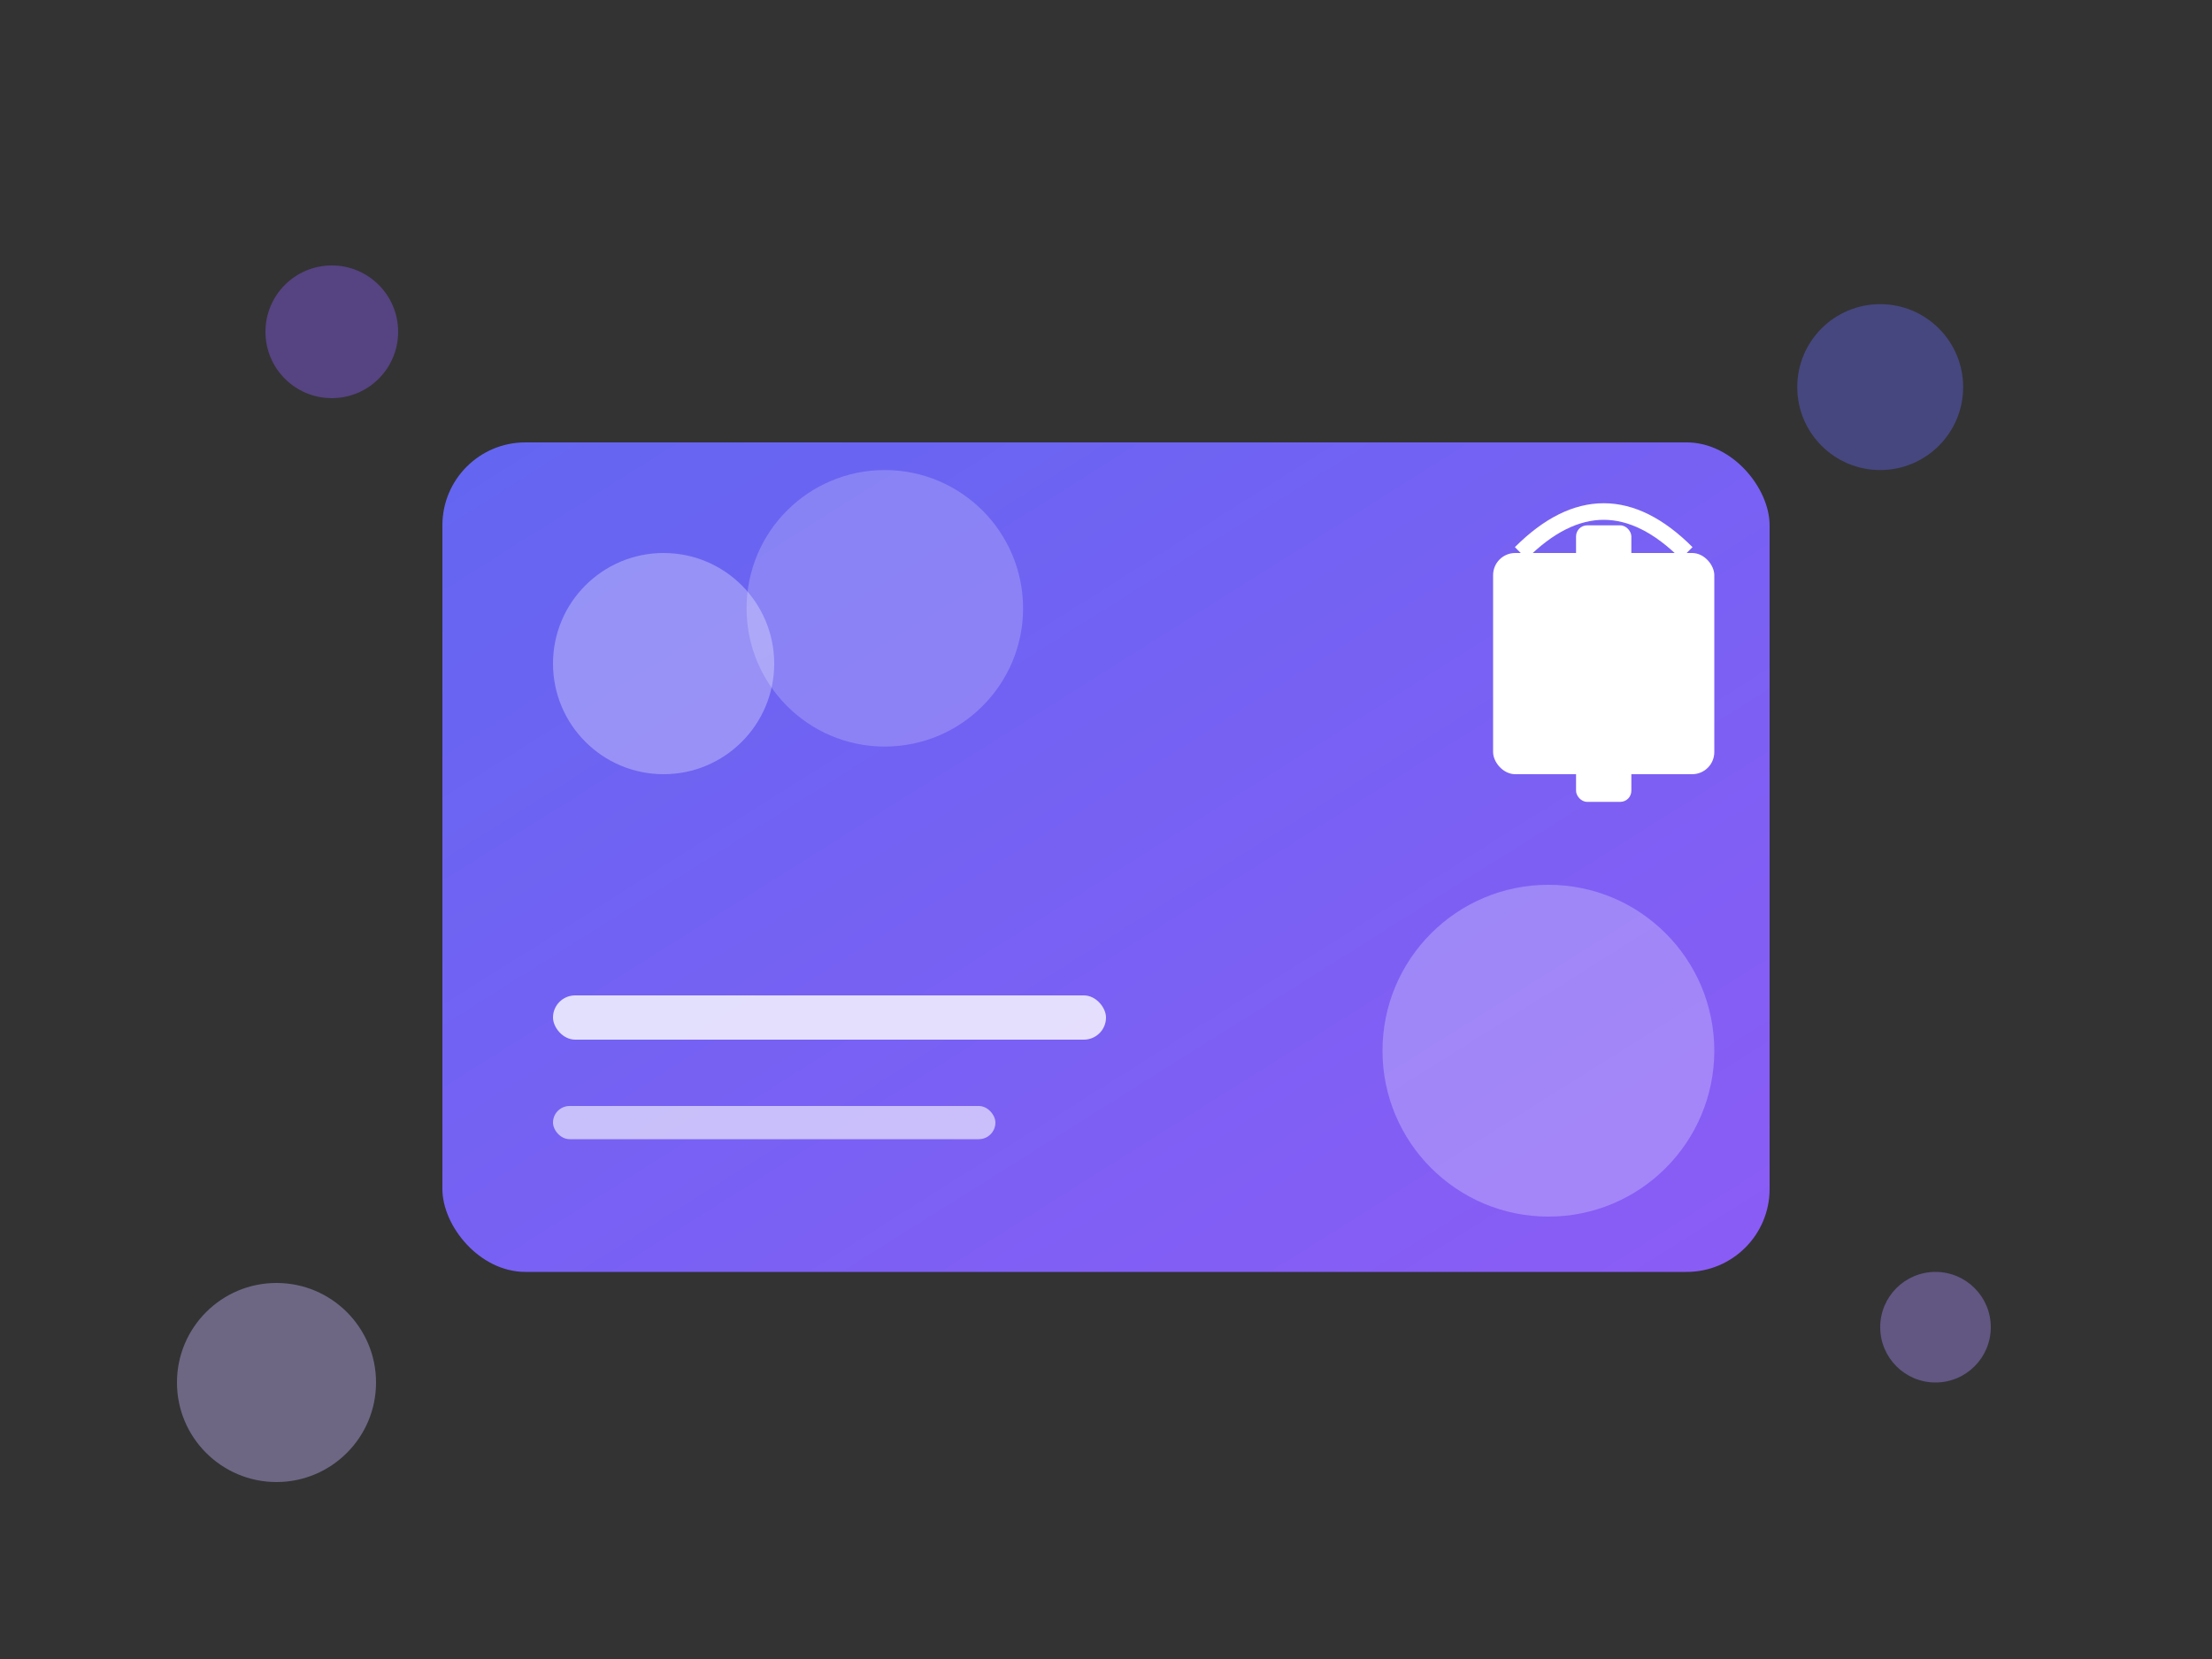 <svg width="400" height="300" viewBox="0 0 400 300" xmlns="http://www.w3.org/2000/svg">
  <rect x="0" y="0" width="400" height="300" fill="#333333" stroke="none"/>
  <defs>
    <linearGradient id="gradHome" x1="0%" y1="0%" x2="100%" y2="100%">
      <stop offset="0%" style="stop-color:#6366f1;stop-opacity:1" />
      <stop offset="100%" style="stop-color:#8b5cf6;stop-opacity:1" />
    </linearGradient>
  </defs>
  
  <!-- Gift card -->
  <rect x="80" y="80" width="240" height="150" rx="15" fill="url(#gradHome)"/>
  
  <!-- Card design elements -->
  <circle cx="120" cy="120" r="20" fill="white" opacity="0.3"/>
  <circle cx="160" cy="110" r="25" fill="white" opacity="0.2"/>
  <circle cx="280" cy="190" r="30" fill="white" opacity="0.25"/>
  
  <!-- Gift icon -->
  <rect x="270" y="100" width="40" height="40" rx="4" fill="white"/>
  <rect x="285" y="95" width="10" height="50" rx="2" fill="white"/>
  <path d="M 275 100 Q 290 85 305 100" stroke="white" stroke-width="3" fill="none"/>
  
  <!-- Card text lines -->
  <rect x="100" y="180" width="100" height="8" rx="4" fill="white" opacity="0.8"/>
  <rect x="100" y="200" width="80" height="6" rx="3" fill="white" opacity="0.6"/>
  
  <!-- Decorative elements -->
  <circle cx="60" cy="60" r="12" fill="#8b5cf6" opacity="0.4"/>
  <circle cx="340" cy="70" r="15" fill="#6366f1" opacity="0.4"/>
  <circle cx="350" cy="240" r="10" fill="#a78bfa" opacity="0.4"/>
  <circle cx="50" cy="250" r="18" fill="#c4b5fd" opacity="0.4"/>
</svg>

